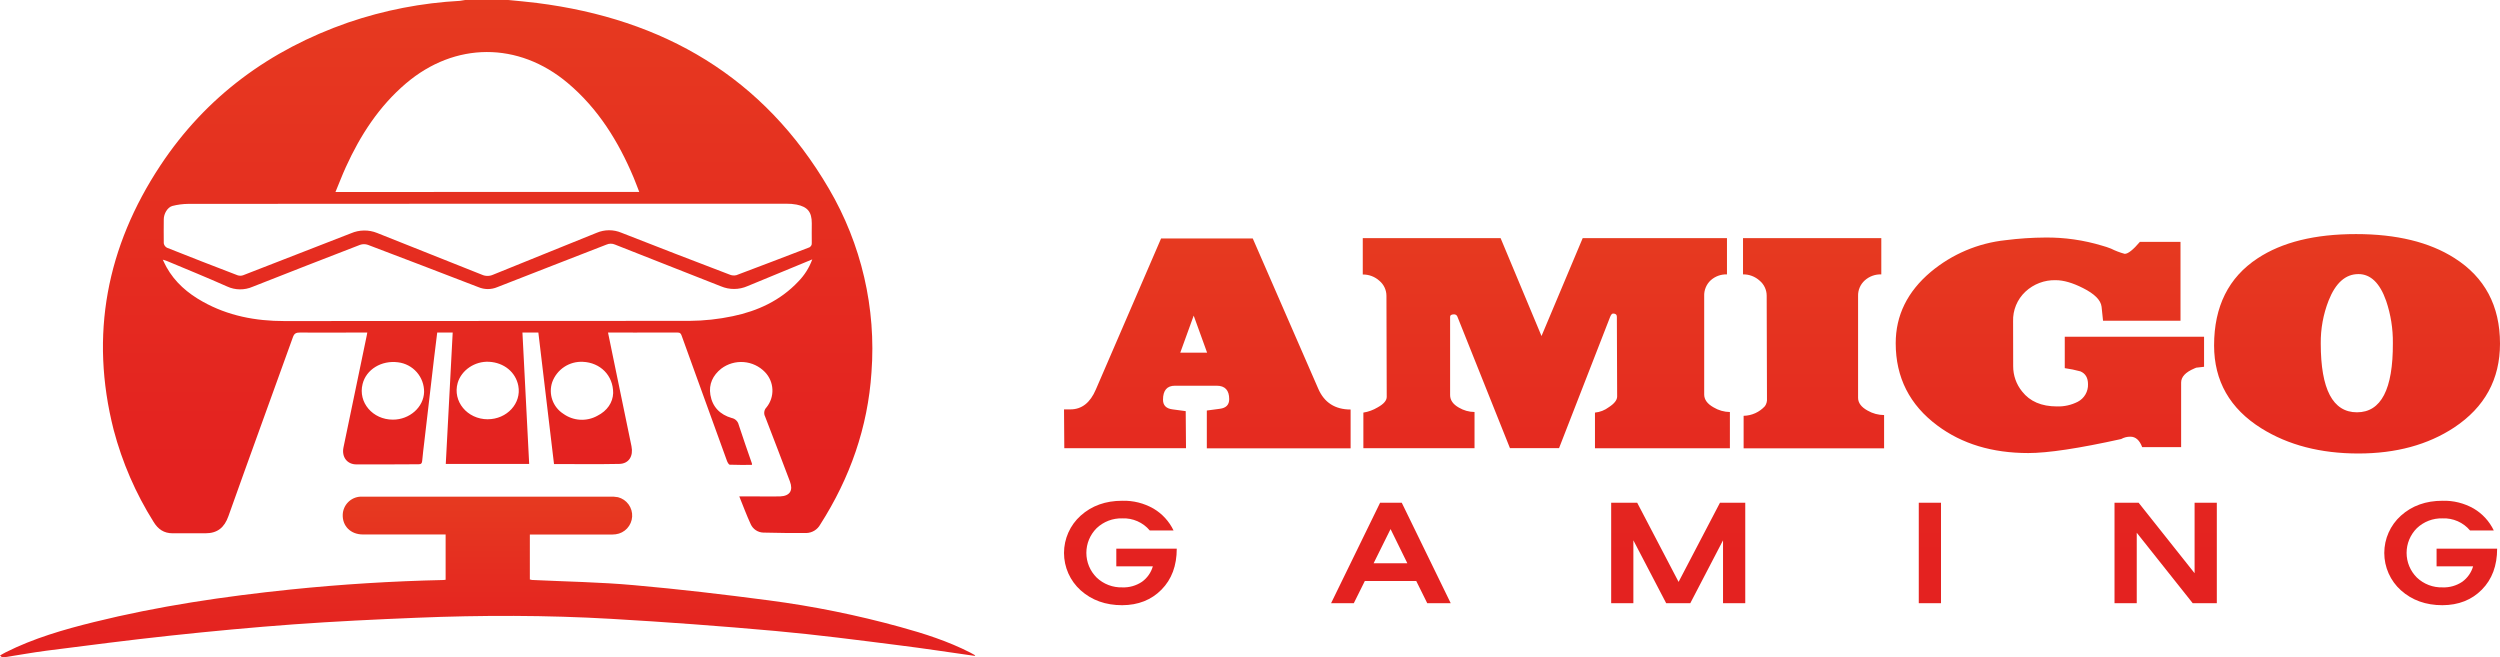 <svg width="232" height="61" viewBox="0 0 232 61" fill="none" xmlns="http://www.w3.org/2000/svg">
<g clip-path="url(#clip0_418_3)">
<path d="M47.17 0C48.054 0.09 48.94 0.162 49.834 0.276C61.57 1.761 70.865 7.143 76.924 17.515C79.942 22.659 81.32 28.601 80.873 34.549C80.534 39.669 78.875 44.359 76.12 48.673C75.992 48.908 75.804 49.104 75.576 49.243C75.347 49.382 75.087 49.459 74.82 49.465C73.488 49.465 72.156 49.465 70.827 49.424C70.58 49.415 70.341 49.337 70.136 49.2C69.931 49.063 69.769 48.871 69.667 48.646C69.287 47.83 68.977 46.982 68.606 46.067H70.166C70.907 46.067 71.65 46.086 72.391 46.067C73.304 46.03 73.623 45.517 73.301 44.669C72.536 42.663 71.781 40.655 71.001 38.655C70.93 38.518 70.904 38.363 70.927 38.211C70.949 38.059 71.019 37.919 71.127 37.809C71.509 37.34 71.706 36.746 71.68 36.141C71.654 35.536 71.407 34.962 70.987 34.527C70.465 33.989 69.766 33.659 69.019 33.601C68.272 33.542 67.529 33.759 66.931 34.21C66.151 34.832 65.759 35.646 65.923 36.644C66.112 37.77 66.827 38.48 67.899 38.79C68.057 38.82 68.202 38.896 68.318 39.007C68.434 39.118 68.514 39.261 68.551 39.418C68.94 40.629 69.369 41.821 69.781 43.02C69.785 43.06 69.785 43.1 69.781 43.141C69.1 43.141 68.413 43.155 67.727 43.124C67.63 43.124 67.509 42.901 67.459 42.76C66.508 40.146 65.561 37.531 64.618 34.917C64.165 33.665 63.708 32.417 63.262 31.163C63.187 30.952 63.122 30.855 62.839 30.857C60.764 30.872 56.526 30.857 56.424 30.857C56.562 31.535 56.698 32.206 56.839 32.88C57.425 35.724 58.012 38.567 58.601 41.409C58.79 42.329 58.359 43.032 57.466 43.051C55.468 43.092 53.47 43.063 51.412 43.063C50.928 38.998 50.444 34.949 49.959 30.857H48.482C48.691 34.922 48.899 38.969 49.107 43.051H41.368C41.581 38.989 41.797 34.944 42.01 30.857H40.574C40.475 31.666 40.371 32.475 40.274 33.297L39.38 40.963C39.31 41.564 39.23 42.174 39.179 42.768C39.16 42.995 39.085 43.083 38.85 43.083C36.928 43.083 35.005 43.114 33.08 43.097C32.213 43.097 31.705 42.416 31.869 41.552C32.585 38.088 33.304 34.624 34.029 31.16C34.049 31.073 34.061 31 34.085 30.857C33.908 30.857 33.751 30.857 33.601 30.857C31.693 30.857 29.785 30.884 27.877 30.857C27.467 30.857 27.308 30.937 27.177 31.303C25.189 36.835 23.169 42.358 21.198 47.898C20.821 48.964 20.174 49.489 19.063 49.489C18.048 49.489 17.034 49.489 16.019 49.489C15.208 49.489 14.668 49.109 14.252 48.431C12.591 45.788 11.342 42.908 10.547 39.89C8.305 31.073 9.905 22.89 14.876 15.367C19.128 8.938 25.046 4.624 32.291 2.095C35.646 0.947 39.143 0.268 42.683 0.078C42.846 0.06 43.008 0.034 43.167 0L47.17 0ZM45.31 18.906C36.03 18.906 26.748 18.911 17.465 18.92C16.97 18.925 16.477 18.989 15.998 19.112C15.542 19.235 15.198 19.838 15.198 20.349C15.198 21.091 15.181 21.834 15.198 22.576C15.212 22.663 15.246 22.746 15.298 22.818C15.35 22.89 15.418 22.949 15.496 22.99C17.672 23.857 19.855 24.709 22.046 25.545C22.212 25.602 22.391 25.602 22.557 25.545C25.898 24.253 29.237 22.954 32.574 21.648C32.956 21.483 33.366 21.396 33.782 21.391C34.197 21.386 34.61 21.463 34.995 21.619C38.238 22.915 41.487 24.198 44.727 25.494C44.888 25.567 45.063 25.604 45.24 25.604C45.417 25.604 45.592 25.567 45.754 25.494C48.959 24.186 52.175 22.903 55.383 21.599C55.745 21.446 56.133 21.367 56.526 21.367C56.919 21.367 57.307 21.446 57.669 21.599C61.004 22.909 64.345 24.201 67.691 25.475C67.891 25.566 68.116 25.588 68.33 25.538C70.568 24.7 72.793 23.842 75.028 22.987C75.126 22.962 75.212 22.9 75.268 22.816C75.324 22.731 75.347 22.628 75.333 22.527C75.321 21.922 75.333 21.316 75.333 20.708C75.333 19.676 74.948 19.192 73.926 18.986C73.614 18.928 73.297 18.901 72.979 18.906H45.31ZM59.323 17.811C59.129 17.326 58.977 16.893 58.802 16.479C57.386 13.117 55.507 10.077 52.681 7.7C48.107 3.854 42.218 3.873 37.669 7.744C35.177 9.868 33.443 12.543 32.099 15.495C31.758 16.241 31.468 17.014 31.131 17.816L59.323 17.811ZM75.381 24.07C73.309 24.925 71.335 25.732 69.367 26.553C68.979 26.723 68.561 26.813 68.137 26.816C67.714 26.819 67.294 26.735 66.904 26.57C63.63 25.269 60.342 24 57.066 22.694C56.944 22.641 56.813 22.614 56.68 22.614C56.547 22.614 56.416 22.641 56.294 22.694C52.904 24.017 49.526 25.32 46.148 26.647C45.871 26.764 45.574 26.825 45.273 26.825C44.972 26.825 44.675 26.764 44.398 26.647C40.987 25.33 37.568 24.021 34.141 22.721C33.906 22.639 33.65 22.639 33.414 22.721C30.084 24.005 26.76 25.302 23.441 26.613C23.067 26.776 22.663 26.857 22.256 26.853C21.849 26.848 21.447 26.758 21.078 26.587C19.24 25.768 17.363 25.005 15.496 24.223C15.395 24.181 15.288 24.157 15.106 24.097C15.244 24.38 15.334 24.581 15.445 24.782C16.237 26.204 17.421 27.219 18.821 27.997C21.165 29.309 23.714 29.794 26.375 29.794C38.913 29.794 51.453 29.788 63.994 29.777C65.34 29.767 66.681 29.622 67.999 29.343C70.318 28.859 72.42 27.89 74.081 26.127C74.656 25.542 75.099 24.841 75.379 24.07H75.381ZM36.465 38.943C38.012 38.943 39.313 37.787 39.356 36.383C39.365 35.704 39.123 35.047 38.675 34.537C38.228 34.027 37.608 33.701 36.935 33.621C35.4 33.42 33.981 34.287 33.649 35.632C33.213 37.342 34.586 38.948 36.463 38.943H36.465ZM56.901 36.484C56.916 34.825 55.691 33.65 54.102 33.578C53.486 33.544 52.876 33.709 52.361 34.049C51.847 34.39 51.455 34.887 51.245 35.467C51.066 36.002 51.07 36.581 51.258 37.113C51.446 37.645 51.806 38.099 52.282 38.403C52.735 38.728 53.271 38.918 53.828 38.951C54.386 38.984 54.941 38.859 55.429 38.589C56.359 38.124 56.87 37.342 56.901 36.484ZM45.257 38.907C47.044 38.907 48.405 37.429 48.1 35.806C47.858 34.539 46.778 33.648 45.378 33.573C44.066 33.505 42.824 34.343 42.473 35.532C41.983 37.24 43.356 38.907 45.262 38.909L45.257 38.907Z" fill="url(#paint0_linear_418_3)"/>
<path d="M0.189 61L0 60.83C0.179 60.729 0.351 60.622 0.53 60.532C3.131 59.227 5.903 58.425 8.71 57.73C14.712 56.243 20.816 55.344 26.962 54.707C31.677 54.222 36.404 53.929 41.144 53.825C41.202 53.825 41.26 53.813 41.354 53.803V49.598H40.805C38.427 49.598 36.049 49.598 33.671 49.598C32.543 49.598 31.768 48.816 31.805 47.762C31.82 47.327 31.998 46.913 32.305 46.602C32.611 46.292 33.023 46.109 33.458 46.089C33.623 46.089 33.79 46.089 33.957 46.089H56.536C56.808 46.075 57.08 46.092 57.347 46.139C57.742 46.241 58.09 46.476 58.33 46.806C58.57 47.135 58.688 47.538 58.664 47.945C58.639 48.352 58.474 48.738 58.196 49.037C57.919 49.335 57.546 49.528 57.142 49.581C56.946 49.602 56.75 49.61 56.553 49.606C54.282 49.606 52.011 49.606 49.739 49.606H49.17V53.774C49.234 53.797 49.3 53.812 49.367 53.82C52.526 53.973 55.696 54.019 58.846 54.305C63.018 54.673 67.183 55.167 71.338 55.712C75.463 56.253 79.546 57.081 83.556 58.188C85.774 58.798 87.963 59.501 90.021 60.549C90.157 60.617 90.29 60.69 90.418 60.767C90.455 60.789 90.474 60.833 90.508 60.874C88.133 60.54 85.772 60.172 83.401 59.879C79.588 59.394 75.776 58.898 71.951 58.553C66.885 58.098 61.814 57.724 56.737 57.43C50.718 57.081 44.689 57.081 38.662 57.328C34.865 57.483 31.068 57.664 27.281 57.938C23.448 58.217 19.62 58.578 15.797 58.987C11.974 59.396 8.136 59.898 4.308 60.385C2.988 60.557 1.68 60.799 0.37 61H0.189Z" fill="url(#paint1_linear_418_3)"/>
<path d="M109.039 35.794C108.298 35.794 107.927 36.227 107.927 37.095C107.927 37.621 108.226 37.92 108.823 37.991L110.034 38.153L110.061 41.595H98.767L98.741 37.991H99.337C100.386 37.991 101.172 37.376 101.695 36.145L107.748 22.13H116.257L122.33 36.065C122.888 37.357 123.891 38.003 125.337 38.003V41.607H111.993V38.097L113.204 37.935C113.781 37.862 114.07 37.565 114.07 37.041C114.07 36.211 113.682 35.795 112.906 35.794H109.039ZM110.775 29.288L109.528 32.73H112.02L110.775 29.288ZM134.57 29.394V36.661C134.57 37.131 134.841 37.521 135.383 37.826C135.823 38.088 136.324 38.229 136.836 38.233V41.595H126.521V38.289C126.991 38.215 127.441 38.05 127.848 37.804C128.406 37.496 128.687 37.173 128.688 36.835L128.662 27.454C128.662 27.188 128.603 26.925 128.491 26.684C128.378 26.443 128.214 26.229 128.01 26.059C127.588 25.675 127.036 25.466 126.465 25.475V22.101H139.257L143.052 31.184L146.873 22.101H160.263V25.463C159.703 25.443 159.158 25.643 158.744 26.02C158.547 26.205 158.391 26.431 158.289 26.682C158.186 26.933 158.138 27.203 158.149 27.473V36.61C158.149 37.08 158.438 37.477 159.016 37.802C159.474 38.078 159.998 38.228 160.534 38.236V41.598H148.013V38.289C148.48 38.244 148.925 38.07 149.299 37.787C149.815 37.453 150.071 37.121 150.071 36.797L150.045 29.394C150.045 29.196 149.926 29.096 149.693 29.096C149.584 29.096 149.485 29.222 149.393 29.477L144.679 41.588H140.124L135.248 29.387C135.225 29.32 135.18 29.262 135.121 29.223C135.062 29.184 134.991 29.166 134.921 29.171C134.686 29.179 134.57 29.251 134.57 29.394ZM172.43 27.471V36.918C172.43 37.388 172.729 37.785 173.326 38.11C173.788 38.374 174.311 38.515 174.844 38.517V41.607H161.808V38.587C162.181 38.58 162.549 38.497 162.889 38.343C163.229 38.189 163.534 37.967 163.786 37.691C163.93 37.485 163.997 37.236 163.975 36.986L163.948 27.442C163.948 27.176 163.89 26.913 163.777 26.672C163.665 26.431 163.501 26.217 163.297 26.047C162.875 25.662 162.322 25.453 161.752 25.463V22.101H174.585V25.463C174.021 25.443 173.472 25.643 173.052 26.02C172.849 26.202 172.688 26.426 172.58 26.677C172.473 26.927 172.422 27.198 172.43 27.471ZM186.823 33.977C186.818 34.836 187.112 35.669 187.655 36.334C188.377 37.255 189.452 37.715 190.881 37.717C191.553 37.738 192.219 37.589 192.818 37.284C193.114 37.13 193.36 36.896 193.528 36.607C193.696 36.319 193.779 35.989 193.767 35.656C193.767 35.06 193.532 34.662 193.062 34.462C192.585 34.332 192.1 34.233 191.61 34.164V31.247H204.537V34.038L203.811 34.12L203.62 34.2C202.812 34.544 202.409 34.978 202.409 35.503V41.493H198.794C198.552 40.844 198.179 40.525 197.709 40.525C197.406 40.519 197.107 40.594 196.842 40.743C192.921 41.61 190.049 42.043 188.225 42.043C184.881 42.043 182.072 41.194 179.796 39.495C177.213 37.578 175.922 35.03 175.922 31.85C175.922 29.267 177.006 27.062 179.173 25.235C181.152 23.579 183.579 22.552 186.145 22.285C187.358 22.131 188.58 22.05 189.803 22.043C191.593 22.025 193.374 22.281 195.087 22.801C195.363 22.876 195.634 22.966 195.9 23.072C196.307 23.276 196.734 23.438 197.174 23.557C197.482 23.557 197.952 23.186 198.583 22.445H202.351V29.765H195.162L195.026 28.464C194.953 27.849 194.376 27.27 193.292 26.727C192.334 26.243 191.493 26.001 190.772 26.001C189.728 25.972 188.715 26.357 187.953 27.071C187.579 27.422 187.283 27.85 187.087 28.324C186.891 28.799 186.798 29.31 186.815 29.823L186.823 33.977ZM218.857 42.084C215.351 42.084 212.352 41.307 209.859 39.752C206.933 37.925 205.469 35.359 205.467 32.051C205.467 28.437 206.813 25.745 209.506 23.973C211.782 22.471 214.826 21.721 218.639 21.723C222.397 21.723 225.442 22.464 227.773 23.947C230.591 25.734 232 28.382 232 31.889C232 35.198 230.582 37.792 227.746 39.672C225.307 41.28 222.344 42.084 218.857 42.084ZM218.857 25.436C217.663 25.436 216.741 26.257 216.092 27.9C215.598 29.166 215.351 30.515 215.366 31.875C215.366 36.133 216.486 38.262 218.726 38.262C220.967 38.262 222.078 36.124 222.058 31.848C222.074 30.515 221.863 29.189 221.436 27.926C220.855 26.265 219.995 25.434 218.857 25.434V25.436ZM104.14 56.163C102.599 56.163 101.313 55.702 100.283 54.78C99.798 54.343 99.409 53.809 99.143 53.212C98.878 52.616 98.74 51.97 98.74 51.317C98.74 50.664 98.878 50.018 99.143 49.421C99.409 48.825 99.798 48.291 100.283 47.854C101.313 46.931 102.599 46.47 104.14 46.471C105.157 46.441 106.163 46.692 107.046 47.198C107.853 47.675 108.5 48.382 108.906 49.228H106.7C106.389 48.858 105.997 48.564 105.555 48.37C105.113 48.175 104.633 48.084 104.15 48.104C103.712 48.091 103.276 48.165 102.866 48.321C102.457 48.478 102.083 48.715 101.765 49.017C101.464 49.317 101.224 49.674 101.061 50.067C100.898 50.459 100.814 50.881 100.814 51.306C100.814 51.731 100.898 52.153 101.061 52.546C101.224 52.938 101.464 53.295 101.765 53.595C102.082 53.898 102.456 54.135 102.866 54.291C103.275 54.448 103.712 54.522 104.15 54.508C104.798 54.534 105.438 54.352 105.976 53.99C106.464 53.639 106.819 53.134 106.983 52.556H103.593V50.914H109.203C109.203 52.495 108.731 53.763 107.787 54.719C106.843 55.675 105.627 56.156 104.14 56.163ZM130.083 46.653L134.628 55.979H132.449L131.427 53.915H126.657L125.632 55.979H123.523L128.073 46.653H130.083ZM129.044 49.097L127.47 52.273H130.603L129.044 49.097ZM151.931 46.653L155.773 54L159.614 46.653H161.96V55.979H159.897V50.141L156.858 55.979H154.623L151.577 50.141V55.979H149.517V46.653H151.931ZM180.125 46.653V55.979H178.062V46.653H180.125ZM203.658 46.653H205.721V55.979H203.486L198.29 49.438V55.979H196.227V46.653H198.464L203.658 53.193V46.653ZM226.661 56.163C225.12 56.163 223.834 55.702 222.804 54.78C222.318 54.343 221.93 53.809 221.664 53.212C221.398 52.616 221.261 51.97 221.261 51.317C221.261 50.664 221.398 50.018 221.664 49.421C221.93 48.825 222.318 48.291 222.804 47.854C223.834 46.931 225.12 46.47 226.661 46.471C227.678 46.441 228.684 46.693 229.567 47.198C230.373 47.676 231.02 48.382 231.424 49.228H229.221C228.909 48.858 228.517 48.565 228.075 48.37C227.632 48.175 227.151 48.084 226.668 48.104C226.23 48.091 225.794 48.165 225.384 48.321C224.975 48.478 224.601 48.715 224.283 49.017C223.982 49.317 223.743 49.674 223.579 50.067C223.416 50.459 223.332 50.881 223.332 51.306C223.332 51.731 223.416 52.153 223.579 52.546C223.743 52.938 223.982 53.295 224.283 53.595C224.601 53.898 224.975 54.135 225.384 54.291C225.794 54.448 226.23 54.522 226.668 54.508C227.317 54.534 227.958 54.352 228.497 53.99C228.983 53.638 229.338 53.133 229.504 52.556H226.114V50.914H231.734C231.734 52.495 231.262 53.763 230.317 54.719C229.373 55.675 228.153 56.156 226.656 56.163H226.661Z" fill="url(#paint2_linear_418_3)"/>
</g>
<defs>
<linearGradient id="paint0_linear_418_3" x1="45.254" y1="49.489" x2="45.254" y2="-0.017" gradientUnits="userSpaceOnUse">
<stop offset="0.14" stop-color="#E42220"/>
<stop offset="1" stop-color="#E63A20"/>
</linearGradient>
<linearGradient id="paint1_linear_418_3" x1="45.253" y1="61" x2="45.253" y2="46.079" gradientUnits="userSpaceOnUse">
<stop offset="0.14" stop-color="#E42220"/>
<stop offset="1" stop-color="#E63A20"/>
</linearGradient>
<linearGradient id="paint2_linear_418_3" x1="165.368" y1="56.163" x2="165.368" y2="21.711" gradientUnits="userSpaceOnUse">
<stop offset="0.14" stop-color="#E42220"/>
<stop offset="1" stop-color="#E63A20"/>
</linearGradient>
<clipPath id="clip0_418_3">
<rect width="232" height="61" fill="white"/>
</clipPath>
</defs>
</svg>
